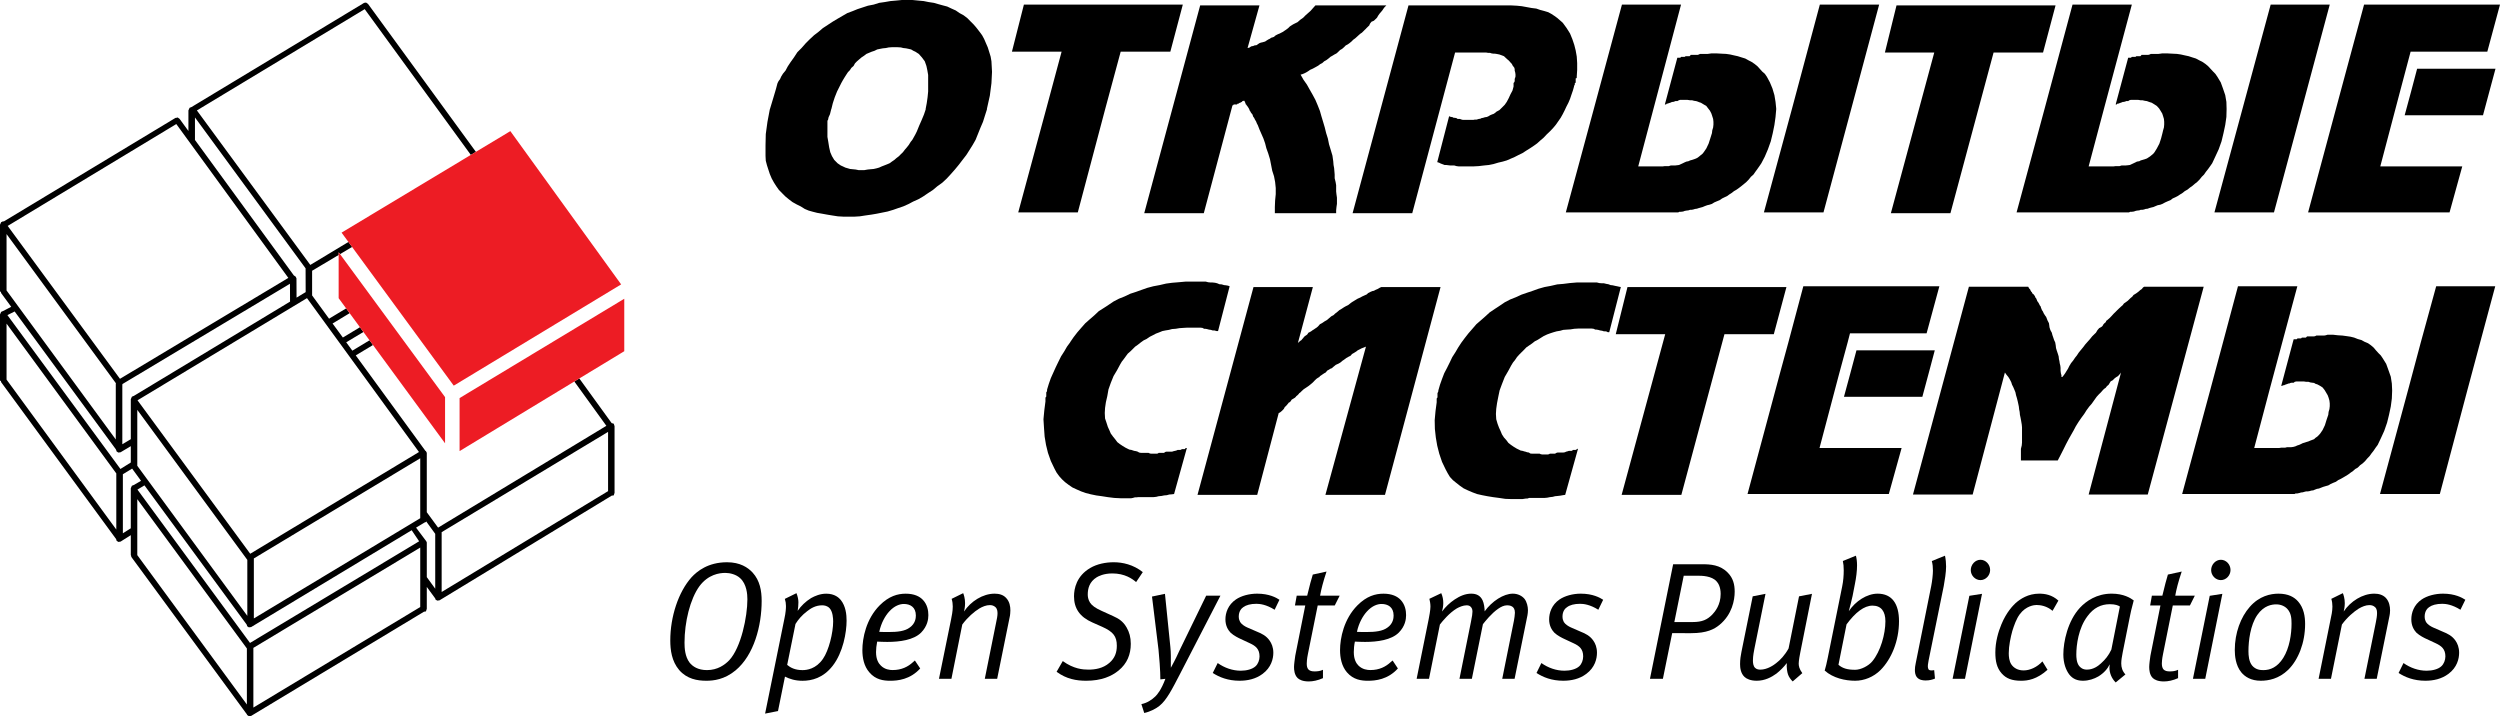 <?xml version="1.0" encoding="UTF-8"?> <svg xmlns="http://www.w3.org/2000/svg" xmlns:xlink="http://www.w3.org/1999/xlink" xmlns:xodm="http://www.corel.com/coreldraw/odm/2003" xml:space="preserve" width="93.09mm" height="26.667mm" version="1.0" style="shape-rendering:geometricPrecision; text-rendering:geometricPrecision; image-rendering:optimizeQuality; fill-rule:evenodd; clip-rule:evenodd" viewBox="0 0 929478 266258"> <defs> <style type="text/css"> .fil0 {fill:black;fill-rule:nonzero} .fil1 {fill:#ED1C24;fill-rule:nonzero} </style> </defs> <g id="Слой_x0020_1">  <g id="_1228911249984"> <g> <g> <path class="fil0" d="M273461 249251c-4133,3414 -8170,3841 -10841,3841 -3335,0 -7195,-620 -10119,-3995 -2779,-3281 -3294,-7433 -3294,-11004 0,-8746 2983,-18000 7924,-23492 2032,-2189 6090,-5563 13166,-5563 4865,0 7743,1923 9522,3841 2710,2973 3360,6750 3360,10555 4,9141 -2821,20100 -9718,25817zm1704 -34312c-1451,-1358 -3760,-1942 -5476,-1942 -2250,0 -6412,580 -9667,4970 -3454,4787 -5525,13304 -5525,21005 0,2036 189,5139 1878,7373 1120,1412 3116,2791 6476,2791 3950,0 6639,-1978 8255,-3646 4425,-4733 6768,-16233 6768,-22673 6,-1786 -229,-5661 -2710,-7877z"></path> <path class="fil0" d="M296119 220529c485,1198 723,2457 723,3375 0,918 -105,2249 -273,3200 1273,-1863 2938,-3469 4994,-4751 1407,-774 3350,-1630 5638,-1630 3191,0 4718,1551 5387,2329 1863,2333 2165,5416 2165,7704 0,4345 -1289,11814 -5188,16803 -3528,4518 -7779,5545 -11199,5545 -2779,0 -4826,-698 -6521,-1551l-2592 12808 -4796 946 7141 -35110c554,-2527 614,-4034 614,-4891 0,-931 -129,-1743 -415,-2655l4321 -2124zm-3449 26671c1179,1006 2923,1942 5702,1942 1587,0 5004,-411 7586,-4172 2205,-3147 3805,-9722 3805,-13895 0,-1179 -139,-3627 -1303,-4925 -838,-916 -1972,-1104 -2780,-1104 -2483,0 -4280,1159 -5578,2186 -1893,1417 -3315,3086 -4345,4751l-3087 15218z"></path> <path class="fil0" d="M342122 248524c-3745,4149 -8408,4574 -11115,4574 -2511,0 -5465,-367 -7803,-3141 -1997,-2288 -2581,-5416 -2581,-8224 0,-4519 1392,-11600 6437,-16679 3420,-3414 6654,-4329 9672,-4329 3191,0 5188,1011 6422,2329 1649,1770 2002,3944 2002,5669 0,1551 -357,4092 -2706,6481 -2776,2761 -7934,3454 -12546,3454 -1283,0 -2607,-60 -3781,-115 -278,1353 -421,2849 -421,3899 0,2750 946,4213 1794,5019 1457,1457 3290,1655 4404,1655 3306,0 5723,-1264 7493,-2894l754 -659 1975 2960zm-11693 -13547c3245,0 6010,-292 7828,-1689 2051,-1457 2250,-3450 2250,-4440 0,-3161 -2132,-4301 -4465,-4301 -1421,0 -3478,620 -5446,2806 -1407,1517 -2974,4158 -3700,7565 1224,60 2402,60 3534,60z"></path> <path class="fil0" d="M358102 220529c233,539 704,1996 704,3700 0,1457 -283,2676 -385,3122 2526,-3800 6996,-6636 11357,-6636 1694,0 3191,406 4275,1572 1333,1397 1596,3200 1596,4618 0,898 -109,1551 -148,1963l-4767 23510 -4599 0 4221 -20954c244,-1104 511,-2457 511,-3315 0,-758 -60,-1709 -768,-2383 -608,-560 -1328,-759 -2071,-759 -1373,0 -2785,580 -4014,1322 -1784,1105 -4233,3161 -6247,5898l-4038 20191 -4631 0 4509 -22113c259,-1397 620,-2968 620,-4772 0,-946 -114,-1863 -415,-2854l4290 -2111z"></path> <path class="fil0" d="M422392 216416c-1433,-1264 -4245,-3221 -8829,-3221 -3266,0 -5143,1044 -5793,1412 -2740,1689 -3354,4192 -3354,6422 0,704 105,1842 828,2992 654,1029 1948,2036 4311,3082l4242 1927c2017,931 3672,1839 5069,4260 1006,1749 1548,3627 1548,6091 0,3919 -1352,7319 -4555,9929 -2592,2120 -6352,3785 -12025,3785 -3578,0 -7353,-620 -11001,-3336l2294 -3979c4068,2947 7488,3181 9592,3181 2363,0 5362,-439 7719,-2498 2066,-1769 2785,-3884 2785,-6386 0,-3508 -1367,-5217 -5446,-7041l-3636 -1611c-4727,-2071 -6835,-5272 -6835,-9716 0,-2914 947,-7580 6055,-10555 2542,-1491 5733,-2116 8726,-2116 3251,0 7249,852 10792,3666l-2487 3710z"></path> <path class="fil0" d="M438535 250922c-2721,5242 -4793,9370 -7437,11480 -1153,952 -3255,2141 -5678,2680l-1065 -3300c2111,-406 3884,-1605 5163,-2830 777,-738 2246,-2523 3766,-6575l-1873 213c30,-2890 -475,-9191 -689,-11073l-2417 -19726 4817 -1011 2011 19786c229,2120 175,4038 175,7704 1882,-3414 2516,-4904 3269,-6536l9866 -20270 5302 2 -15209 29456z"></path> <path class="fil0" d="M473895 226698c-3137,-1963 -5501,-2210 -6804,-2210 -2156,0 -3821,481 -4832,1238 -639,426 -1701,1451 -1701,3532 0,931 293,1551 530,2011 524,858 1713,1611 2592,1997l3672 1590c1755,699 3454,1533 4682,3321 723,1026 1379,2498 1379,4498 0,2250 -774,5471 -3974,7854 -2581,1942 -5654,2562 -8593,2562 -4286,0 -7541,-1318 -9954,-2890l1834 -3687c2541,1803 5525,2849 8607,2849 2105,0 4305,-554 5476,-1665 943,-852 1473,-2308 1473,-3645 0,-2737 -1422,-3896 -3603,-4905l-3405 -1590c-659,-293 -2607,-1225 -3790,-2369 -888,-952 -1882,-2502 -1882,-4925 0,-2383 957,-5392 3899,-7394 1981,-1352 4934,-2155 7897,-2155 4480,0 7126,1496 8285,2270l-1788 3715z"></path> <path class="fil0" d="M496246 225106l-6331 0 -3661 18135c-357,1729 -415,3043 -415,3454 0,967 163,1566 475,2011 569,793 1527,913 2472,913 1044,0 2056,-115 3082,-599l0 3106c-1918,858 -3781,1225 -5257,1225 -2249,0 -3504,-624 -4191,-1283 -1189,-1198 -1313,-3047 -1313,-4113 0,-967 322,-3166 460,-4173l3721 -18680 -3837 0 659 -3646 3890 -2c1084,-4305 1343,-5510 2086,-7839l5109 -1125c-1283,3859 -2008,6729 -2393,8962l7283 2 -1839 3652z"></path> <path class="fil0" d="M519723 248524c-3726,4149 -8378,4574 -11094,4574 -2523,0 -5461,-367 -7854,-3141 -1963,-2288 -2557,-5416 -2557,-8224 0,-4519 1428,-11600 6471,-16679 3399,-3414 6654,-4329 9672,-4329 3161,0 5188,1011 6412,2329 1644,1770 1997,3944 1997,5669 0,1551 -352,4092 -2722,6481 -2775,2761 -7942,3454 -12527,3454 -1333,0 -2601,-60 -3784,-115 -293,1353 -406,2849 -406,3899 0,2750 931,4213 1743,5019 1476,1457 3309,1655 4444,1655 3315,0 5698,-1264 7467,-2894l774 -659 1964 2960zm-11688 -13547c3236,0 6025,-292 7855,-1689 2047,-1457 2240,-3450 2240,-4440 0,-3161 -2135,-4301 -4498,-4301 -1412,0 -3469,620 -5432,2806 -1397,1517 -2986,4158 -3705,7565 1262,60 2436,60 3541,60z"></path> <path class="fil0" d="M535847 220529c530,1198 753,2457 753,3661 0,1183 -223,2270 -466,3161 1298,-1744 2830,-3216 4712,-4480 1963,-1298 3950,-2156 6149,-2156 1978,0 3394,738 4212,2463 539,1110 774,2933 774,4118 2725,-3805 7081,-6581 10474,-6581 1903,0 3490,858 4386,1978 813,1090 1238,2794 1238,4152 0,1264 -314,2661 -485,3414l-4480 22114 -4595 0 4355 -21629c145,-620 358,-2368 358,-2947 0,-1343 -506,-1963 -1045,-2309 -729,-445 -1590,-445 -1843,-445 -1164,0 -2308,560 -3350,1298 -2483,1709 -4782,4618 -5654,5723l-4112 20310 -4611 0 4256 -21108c445,-2171 580,-3161 580,-3881 0,-792 -232,-1337 -580,-1703 -370,-451 -897,-639 -1602,-639 -1273,0 -2725,639 -3657,1159 -2775,1670 -5247,4652 -6267,5976l-4053 20192 -4598 0 4480 -22194c168,-834 653,-3379 653,-4643 0,-999 -184,-2050 -396,-2908l4415 -2096z"></path> <path class="fil0" d="M594242 226698c-3122,-1963 -5495,-2210 -6798,-2210 -2190,0 -3821,481 -4812,1238 -678,426 -1709,1451 -1709,3532 0,931 273,1551 505,2011 524,858 1728,1611 2611,1997l3651 1590c1764,699 3463,1533 4693,3321 729,1026 1358,2498 1358,4498 0,2250 -753,5471 -3959,7854 -2562,1942 -5644,2562 -8592,2562 -4296,0 -7526,-1318 -9930,-2890l1813 -3687c2541,1803 5534,2849 8587,2849 2146,0 4305,-554 5500,-1665 913,-852 1448,-2308 1448,-3645 0,-2737 -1388,-3896 -3591,-4905l-3409 -1590c-638,-293 -2586,-1225 -3751,-2369 -888,-952 -1902,-2502 -1902,-4925 0,-2383 931,-5392 3869,-7394 2017,-1352 4945,-2155 7884,-2155 4498,0 7135,1496 8334,2270l-1800 3715z"></path> <path class="fil0" d="M632643 209776c3285,0 6887,178 9775,3185 1942,1978 2523,4365 2523,7002 0,3167 -958,8499 -5644,12359 -1967,1605 -4673,3082 -10555,3082l-7040 -2 -3453 16976 -4812 0 8623 -42603 10583 0zm-3370 21495c3616,0 5466,-891 7310,-2755 1005,-1071 3140,-3553 3140,-7704 0,-2581 -891,-4013 -1551,-4708 -1808,-1978 -5271,-2062 -7080,-2062l-5098 0 -3493 17229 6772 0z"></path> <path class="fil0" d="M673680 220776l-4344 21783c-130,565 -596,3106 -596,4137 0,852 194,2011 1343,3568l-3574 3086c-719,-684 -1472,-1734 -1763,-2661 -254,-734 -581,-2483 -427,-4173 -996,1322 -2423,2791 -3860,3920 -1839,1342 -4316,2655 -7337,2655 -2261,0 -3757,-698 -4510,-1412 -1476,-1358 -1670,-3474 -1670,-4772 0,-1670 253,-3379 511,-4540l4188 -20661 4757 -932 -4143 20491c-535,2676 -535,3781 -535,4305 0,777 84,2096 837,2755 569,580 1497,638 1923,638 2617,0 5079,-1758 5857,-2398 1536,-1165 3251,-2953 4642,-5492l3884 -19358 4819 -939z"></path> <path class="fil0" d="M688788 221514c-302,1533 -967,3920 -1422,5718 2483,-3742 6769,-6516 10709,-6516 5362,0 7958,3770 7958,10242 0,7388 -2840,14081 -6850,18139 -2616,2617 -6099,3995 -9454,3995 -3676,0 -8185,-967 -11326,-3785 313,-986 833,-3101 1125,-4667l5377 -26592c426,-2042 580,-4158 580,-5982 0,-1352 -114,-2596 -327,-3489l4851 -1978c262,931 426,2210 426,3568 0,2041 -292,4524 -833,7159l-815 4188zm-5266 25648c1560,1358 3414,1858 6207,1858 2171,0 4985,-1473 6352,-3122 3101,-3721 4896,-10187 4896,-14920 0,-3627 -1536,-5817 -4792,-5817 -3107,0 -6343,2498 -9652,6961l-3011 15040z"></path> <path class="fil0" d="M723132 206600c293,1418 406,2761 406,4034 0,2135 -485,5103 -873,7255l-5629 27665c-283,1358 -283,2017 -283,2210 0,385 69,792 283,1140 292,346 858,346 1129,346 426,0 719,-78 946,-108l293 3140c-873,385 -2002,704 -3478,704 -1120,0 -2393,-199 -3231,-1204 -699,-858 -753,-1962 -753,-2761 0,-753 105,-1451 293,-2378l5771 -28754c358,-1779 639,-4305 639,-5717 0,-1304 -105,-2427 -415,-3592l4902 -1979z"></path> <path class="fil0" d="M730563 252378l-4603 0 6228 -30865 4713 -738 -6338 31603zm5759 -36702c-1942,0 -3606,-1689 -3606,-3721 0,-2062 1664,-3841 3606,-3841 1942,0 3591,1725 3591,3806 0,2028 -1649,3756 -3591,3756z"></path> <path class="fil0" d="M763114 227098c-2117,-1803 -4459,-2170 -5971,-2170 -837,0 -3899,313 -6228,3453 -1244,1689 -2077,4053 -2755,6208 -644,2329 -1322,5569 -1322,8260 0,1264 133,2934 966,4173 838,1244 2354,2231 4559,2231 2387,0 5048,-1238 6987,-3354l1902 3121c-3979,3574 -7334,4074 -9800,4074 -3394,0 -5584,-813 -7294,-2776 -1785,-2056 -2309,-4539 -2309,-7743 0,-3899 1065,-7602 2250,-10450 1942,-4679 4365,-7021 5271,-7898 1749,-1536 4652,-3514 8786,-3514 2116,0 4733,406 7135,2581l-2176 3803z"></path> <path class="fil0" d="M786585 253731c-1551,-1566 -2309,-3529 -2309,-5525 0,-446 40,-819 100,-1219 -853,1743 -2211,3275 -4213,4498 -1590,912 -3568,1605 -5738,1605 -2035,0 -3765,-620 -5103,-2342 -1179,-1576 -2189,-4053 -2189,-7452 0,-4712 1649,-12492 6190,-17362 2288,-2442 6190,-5223 11777,-5223 4426,0 7042,1629 8201,2522 -967,3612 -1159,4564 -1532,6482l-2568 12843c-274,1496 -539,2834 -539,4079 0,1511 406,2864 1551,4113l-3627 2981zm1571 -28238c-580,-385 -1670,-858 -3726,-858 -3236,0 -6055,1358 -8324,4459 -3375,4444 -4149,10752 -4149,14261 0,1050 79,2929 1006,4191 466,600 1357,1413 2890,1413 2402,0 4173,-1298 5277,-2324 1551,-1397 2830,-2915 3854,-5124l3172 -16017z"></path> <path class="fil0" d="M814190 225106l-6362 0 -3646 18135c-366,1729 -426,3043 -426,3454 0,967 193,1566 484,2011 581,793 1536,913 2483,913 1071,0 2057,-115 3068,-599l0 3106c-1882,858 -3785,1225 -5242,1225 -2250,0 -3469,-624 -4192,-1283 -1179,-1198 -1298,-3047 -1298,-4113 0,-967 293,-3166 446,-4173l3726 -18680 -3822 0 639 -3646 3899 -2c1071,-4305 1343,-5510 2056,-7839l5139 -1125c-1298,3859 -2017,6729 -2403,8962l7278 2 -1827 3652z"></path> <path class="fil0" d="M819892 252378l-4577 0 6247 -30865 4693 -738 -6363 31603zm5803 -36702c-1942,0 -3612,-1689 -3612,-3721 0,-2062 1670,-3841 3612,-3841 1963,0 3592,1725 3592,3806 -6,2028 -1635,3756 -3592,3756z"></path> <path class="fil0" d="M850738 249020c-3493,3378 -7334,4073 -10221,4073 -3574,0 -5882,-1476 -7235,-3140 -2095,-2568 -2408,-6110 -2408,-8285 0,-6322 2190,-12223 5590,-16059 3533,-4034 7719,-4890 10649,-4890 3666,0 5897,1283 7313,2915 2117,2423 2596,5569 2596,8359 0,7044 -2543,13327 -6283,17028zm-313 -22614c-873,-966 -2348,-1709 -4107,-1709 -1551,0 -4604,352 -7087,3959 -2580,3785 -3275,9528 -3275,13467 0,1551 154,3835 1373,5326 1322,1572 3086,1694 4152,1694 2616,0 5242,-1089 7413,-4539 2348,-3730 3082,-8890 3082,-12730 0,-1921 -133,-3918 -1551,-5469z"></path> <path class="fil0" d="M871048 220529c233,539 720,1996 720,3700 0,1457 -293,2676 -406,3122 2541,-3800 7001,-6636 11347,-6636 1709,0 3185,406 4326,1572 1282,1397 1571,3200 1571,4618 0,898 -114,1551 -193,1963l-4772 23510 -4566 0 4233 -20954c233,-1104 451,-2457 451,-3315 0,-758 0,-1709 -738,-2383 -599,-560 -1318,-759 -2096,-759 -1337,0 -2736,580 -3994,1322 -1764,1105 -4233,3161 -6229,5898l-4073 20191 -4598 0 4459 -22113c293,-1397 678,-2968 678,-4772 0,-946 -114,-1863 -406,-2854l4286 -2111z"></path> <path class="fil0" d="M914771 226698c-3146,-1963 -5491,-2210 -6768,-2210 -2210,0 -3841,481 -4872,1238 -619,426 -1664,1451 -1664,3532 0,931 274,1551 505,2011 540,858 1710,1611 2596,1997l3646 1590c1749,699 3469,1533 4712,3321 719,1026 1358,2498 1358,4498 0,2250 -759,5471 -3959,7854 -2596,1942 -5648,2562 -8593,2562 -4305,0 -7531,-1318 -9954,-2890l1824 -3687c2542,1803 5549,2849 8593,2849 2156,0 4325,-554 5491,-1665 931,-852 1491,-2308 1491,-3645 0,-2737 -1452,-3896 -3606,-4905l-3415 -1590c-678,-293 -2580,-1225 -3784,-2369 -873,-952 -1864,-2502 -1864,-4925 0,-2383 917,-5392 3860,-7394 1996,-1352 4946,-2155 7918,-2155 4480,0 7100,1496 8304,2270l-1819 3715z"></path> </g> </g> <g> <path class="fil0" d="M368309 21036l-530 -1725 -535 -1700 -635 -1457 -719 -1670 -753 -1388 -952 -1288 -1045 -1358 -1055 -1249 -1165 -1168 -1253 -1274 -1382 -1059 -1502 -823 -1448 -990 -1581 -708 -1587 -753 -1587 -415 -1803 -497 -1560 -451 -1993 -302 -1812 -366 -1993 -184 -2141 -208 -1910 0 -2105 0 -2092 208 -2106 184 -2116 366 -2092 302 -2023 639 -2135 415 -1972 645 -1912 629 -1773 723 -2027 758 -1778 1030 -1834 1065 -1773 1060 -1779 1168 -1908 1249 -1587 1358 -1688 1289 -1686 1571 -1481 1487 -1472 1680 -1581 1587 -1249 1912 -1274 1784 -1041 1572 -843 1575 -952 1144 -664 1084 -416 943 -400 520 -208 323 -120 208 -244 550 -524 1993 -943 3176 -1273 4233 -90 244 -873 4609 -624 4558 -94 4191 0 3920 94 1803 440 1685 511 1591 550 1670 723 1700 834 1502 862 1352 957 1353 1150 1168 1283 1283 1249 1029 1382 1045 1572 877 1481 728 1502 943 1463 614 1576 440 1571 400 1897 327 1798 328 1888 313 2125 327 2002 115 2111 -2 2120 0 1888 -115 2117 -327 2219 -313 1923 -327 2092 -421 1993 -401 2135 -638 1774 -624 1917 -644 1912 -853 1785 -946 1908 -852 1779 -1030 1893 -1283 1788 -1168 1602 -1352 1882 -1352 1611 -1503 1572 -1700 1472 -1670 1481 -1797 1364 -1785 1388 -1794 1140 -1784 1249 -1997 1075 -1887 861 -2141 932 -2324 961 -2234 723 -2300 738 -2308 0 -244 1080 -4857 599 -4648 214 -4221 -214 -3920 -300 -1747zm-24145 19630l-629 1873 -874 2105 -931 2105 -858 2117 -535 1074 -521 943 -614 1089 -644 804 -665 1084 -719 912 -734 847 -738 967 -750 714 -723 753 -976 743 -723 644 -942 639 -858 624 -952 400 -1050 415 -868 331 -1005 455 -957 274 -1066 238 -1164 105 -1060 105 -1258 223 -1062 4 -1054 0 -1074 -223 -1030 -105 -1080 -105 -804 -238 -952 -274 -951 -455 -738 -331 -1199 -819 -1249 -1264 -834 -1387 -634 -1467 -412 -1813 -317 -1992 -327 -1894 2 -2018 0 -1774 0 -1174 0 -862 0 -183 223 -314 202 -966 521 -1135 445 -1784 100 -244 514 -2087 735 -2231 846 -2116 1056 -2105 525 -1045 544 -981 635 -1056 599 -946 675 -1029 719 -738 550 -853 823 -723 529 -967 735 -758 833 -723 853 -723 952 -629 858 -669 936 -391 1045 -436 1050 -346 990 -496 1026 -214 1056 -202 1159 -115 1065 -223 1165 -79 1052 0 1024 0 1279 79 858 223 1050 115 962 202 931 214 828 496 749 346 1283 828 1149 1298 1071 1448 605 1728 337 1575 307 1770 0 2002 0 2026 0 2105 -208 2117 -317 2231 -396 2086 -2 227z"></path> <polygon class="fil0" points="378566,78973 400715,78973 410933,40424 416660,19212 435121,19212 439760,1705 380677,1705 376227,19212 394694,19212 388992,40424 "></polygon> <polygon class="fil0" points="447563,79262 458222,39170 458430,39170 458565,38952 458766,38839 458866,38839 458977,38839 459283,38839 459619,38839 459927,38839 460021,38640 460235,38525 460353,38525 460560,38525 460675,38343 461007,38193 461280,38110 461621,37887 461732,37887 461918,37585 462340,37481 462671,37481 462782,37778 462979,38193 463089,38525 463201,38839 463415,38952 463499,39170 463698,39398 463836,39587 464044,39894 464252,40220 464480,40666 464574,40939 464574,41048 464788,41277 464878,41395 464878,41508 465199,42020 465646,42541 465937,43397 466265,43799 466576,44453 467007,45166 467304,45914 467642,46539 468256,48129 469006,49833 469737,51503 470366,53316 470812,55081 471537,57113 472167,59193 472588,61339 473003,63456 473672,65546 474079,67667 474310,69896 474310,72186 474079,74524 473979,76971 473979,79262 496767,79262 496767,78211 496891,76971 497065,75797 497065,74524 497065,73478 496891,72295 496767,71175 496767,69896 496767,68866 496564,67667 496218,66273 496218,64913 496134,63862 496014,62493 495801,61339 495688,59942 495394,57865 494761,55740 494117,53620 493690,51503 493052,49477 492537,47391 491910,45275 491281,43194 490742,41277 489915,39170 489053,37134 487996,35167 486957,33349 485892,31446 484622,29643 483547,27749 484206,27566 484950,27264 485584,26946 486307,26509 487055,25976 487795,25649 488608,25236 489384,24811 490113,24396 490841,23839 491594,23453 492332,22785 493052,22397 493924,21753 494641,21130 495394,20708 496134,20253 496891,19862 497610,19212 498230,18583 498998,18155 499706,17537 500335,16893 501102,16487 501722,16044 502465,15436 503109,14782 503838,14256 504467,13696 504976,13227 505726,12558 506355,12140 506687,11814 507114,11388 507412,11086 507737,10787 508035,10456 508471,10030 508783,9728 509110,9412 509215,9074 509438,8672 509715,8325 509968,8033 510250,7940 510800,7701 511118,7399 511341,7181 511964,6567 512380,5818 512915,5065 513436,4465 513966,3827 514387,3183 514793,2647 515432,2012 489053,2012 488116,3063 487280,4011 486307,4882 485252,5818 484534,6567 483459,7325 482418,8237 481337,8762 480729,9074 480198,9412 479569,9818 478919,10456 478498,10787 478083,11086 477444,11507 477026,11814 476387,12140 475782,12459 475149,12706 474584,12988 474079,13287 473672,13696 473003,13931 472588,14042 472167,14376 471537,14673 470812,15129 470366,15436 469737,15620 469321,15734 468797,15843 468256,16044 467755,16373 467201,16779 466374,16893 465937,17101 465302,17201 464878,17432 464480,17725 463836,17839 468256,2012 446211,2012 425415,79262 "></polygon> <polygon class="fil0" points="525061,79262 540986,19539 551129,19539 551847,19539 552590,19539 553225,19648 553972,19648 554601,19862 555314,19955 555787,19955 556386,20039 557451,20253 558403,20593 559161,20891 559761,21457 560285,21951 560926,22482 561583,23221 562088,23761 562401,24396 562729,24811 563040,25236 563154,25837 563154,26272 563347,26946 563446,27641 563446,28057 563446,28418 563347,28810 563154,29349 563154,29785 563154,30092 563040,30504 562729,30845 562729,31143 562729,31446 562729,31781 562729,31965 562729,32175 562323,33674 561583,35057 560926,36499 560191,37887 559448,38952 558520,39894 557451,40939 556386,41508 555787,42020 555314,42336 554706,42541 553972,42862 553457,43194 552803,43486 552060,43591 551430,43799 550777,43923 550391,44136 549772,44220 549019,44453 548354,44453 547848,44556 547095,44556 546472,44556 545852,44556 545406,44556 544876,44556 544355,44556 543835,44556 543410,44453 542770,44220 542338,44220 541932,44220 541516,43923 540905,43799 540430,43799 540153,43591 539623,43486 539177,43397 538771,43194 534351,60280 534971,60462 535684,60813 536467,61101 537085,61339 537705,61339 538463,61433 539177,61517 540153,61517 540674,61517 541516,61755 542259,61854 543003,61854 543632,61854 544488,61854 545213,61854 546045,61854 547957,61854 549772,61755 551747,61517 553556,61339 555241,60997 557045,60462 558704,60075 560191,59639 561679,58995 563154,58356 564547,57643 566083,56890 567366,56056 568927,55081 570328,54144 571479,53316 572668,52241 573902,51191 575082,49938 576310,48778 577409,47623 578481,46335 579294,45166 580245,43799 581001,42456 581715,41048 582359,39671 583118,38193 583728,36758 584262,35167 584782,33674 585210,32175 585210,31965 585308,31781 585502,31446 585502,31143 585502,30926 585616,30845 585830,30727 585830,30504 585830,30420 585830,30092 585830,29865 585830,29785 585830,29643 585830,29448 585830,29349 585830,29146 586161,29033 586225,28810 586225,28611 586225,28418 586378,25976 586378,23453 586225,21036 585830,18775 585308,16704 584589,14564 583728,12459 582470,10456 581715,9412 581001,8449 580061,7621 578975,6676 577921,5913 576751,5149 575621,4535 574248,4119 572668,3703 571166,3183 569482,2978 567673,2647 565785,2304 563987,2123 561871,2012 559761,2012 523663,2012 502882,79262 "></polygon> <polygon class="fil0" points="616773,78973 617306,78973 617947,78973 618651,78973 619413,78973 620148,78973 621196,78973 622243,78973 623303,78973 623953,78973 624360,78735 624998,78735 625775,78642 626356,78413 626995,78295 627732,78211 628372,78003 628927,78003 629557,77883 630192,77681 630915,77587 631534,77377 632290,77170 633030,76971 633783,76646 634720,76299 635551,76109 636493,75797 637327,75267 638332,74832 639353,74415 640274,73776 641141,73355 642086,72918 642939,72295 643891,71690 644723,71027 645681,70486 646665,69772 647493,69133 648410,68390 649272,67667 650218,66690 650953,65749 651903,64913 652632,63862 653394,62815 654138,61755 654852,60701 656131,58253 657294,55526 658355,52557 659102,49477 659713,46449 660129,43486 660376,40666 660376,40340 660129,37887 659713,35376 658985,32917 658033,30622 656888,28502 656131,27418 655173,26594 654232,25543 653394,24618 652329,23761 651259,23038 650020,22397 648866,21753 647493,21337 646085,20891 644723,20593 643252,20253 641776,20039 640070,19955 638420,19862 636830,19862 636185,19862 635551,19955 634942,20039 634388,20039 633873,20039 633437,20039 632797,20039 632371,20039 632059,20039 631633,20253 631215,20395 630671,20395 630192,20395 629670,20395 629225,20395 628798,20395 628584,20395 628472,20593 628169,20891 628054,20891 627852,20891 627732,20891 627510,20891 627421,20891 627307,20891 627129,20891 626792,20891 626723,20891 626485,21036 626356,21130 626262,21130 626049,21130 625949,21130 625775,21130 625643,21130 625414,21130 625211,21130 624998,21130 624878,21337 624666,21457 624610,21457 624360,21457 624249,21457 624165,21457 623953,21457 623620,21457 618977,38839 619305,38839 619413,38839 619606,38640 619721,38525 619934,38525 620022,38525 620459,38343 621000,38193 621410,38001 621714,37887 622060,37887 622437,37778 622903,37585 623303,37585 623620,37585 624165,37282 624610,37134 624998,37134 625305,37134 625775,37134 626262,37134 626723,37134 627421,37134 628372,37282 629129,37282 629863,37481 630607,37585 631215,37778 631745,38001 632371,38193 633437,38839 634388,39398 635105,40340 635746,41162 636285,42222 636602,43194 636929,44220 637043,45275 637043,46335 636929,47391 636602,48475 636493,49477 635858,51503 635250,53385 634388,55200 633437,56582 633030,57113 632371,57643 631745,58169 631215,58584 630607,58910 629863,59193 629129,59437 628372,59639 627732,59942 626995,60075 626356,60349 625643,60701 624998,60997 624249,61339 623526,61433 622783,61517 622060,61517 621196,61517 620459,61755 619721,61755 618977,61755 618245,61854 617511,61854 616773,61854 616539,61854 616421,61854 616217,61854 615921,61854 615822,61854 615707,61854 609081,61854 614774,40340 624998,1705 603027,1705 592607,40340 582157,78973 "></polygon> <polygon class="fil0" points="677952,78973 688312,40340 698654,1705 676600,1705 666268,40340 655803,78973 "></polygon> <polygon class="fil0" points="703009,79262 725153,79262 741193,19539 759585,19539 764237,2012 705105,2012 700788,19539 719137,19539 "></polygon> <polygon class="fil0" points="749745,78973 784276,78973 784896,78973 785520,78973 786278,78973 786991,78973 787729,78973 788795,78973 789885,78973 790911,78973 791530,78973 791980,78735 792600,78735 793353,78642 793979,78413 794503,78295 795355,78211 795896,78003 796520,78003 797159,77883 797679,77681 798516,77587 799022,77377 799756,77170 800612,76971 801366,76646 802198,76299 803174,76109 803986,75797 804959,75267 805924,74832 806955,74415 807789,73776 808739,73355 809596,72918 810543,72295 811513,71690 812326,71027 813298,70486 814156,69772 815080,69133 815938,68390 816866,67667 817835,66690 818575,65749 819428,64913 820145,63862 820978,62815 821736,61755 822474,60701 823618,58253 824882,55526 825943,52557 826681,49477 827325,46449 827752,43486 827825,40666 827825,40340 827752,37887 827325,35376 826488,32917 825654,30622 824371,28502 823618,27418 822806,26594 821830,25543 820978,24618 819946,23761 818887,23038 817624,22397 816423,21753 815080,21337 813728,20891 812326,20593 810835,20253 809384,20039 807714,19955 806003,19862 804314,19862 803794,19862 803174,19955 802511,20039 801891,20039 801484,20039 801039,20039 800395,20039 799989,20039 799660,20039 799236,20253 798709,20395 798323,20395 797679,20395 797273,20395 796812,20395 796400,20395 796207,20395 796069,20593 795782,20891 795568,20891 795448,20891 795355,20891 795123,20891 795003,20891 794810,20891 794717,20891 794404,20891 794289,20891 794078,21036 793979,21130 793759,21130 793645,21130 793453,21130 793353,21130 793239,21130 793006,21130 792735,21130 792600,21130 792407,21337 792287,21457 792193,21457 791980,21457 791881,21457 791648,21457 791530,21457 791239,21457 786585,38839 786898,38839 786991,38839 787111,38640 787319,38525 787462,38525 787635,38525 788042,38343 788487,38193 789008,38001 789201,37887 789539,37887 790078,37778 790504,37585 790911,37585 791239,37585 791648,37282 792193,37134 792600,37134 792907,37134 793353,37134 793759,37134 794289,37134 795003,37134 795896,37282 796614,37282 797446,37481 798209,37585 798709,37778 799350,38001 799989,38193 801039,38839 801891,39398 802748,40340 803270,41162 803908,42222 804221,43194 804528,44220 804627,45275 804627,46335 804528,47391 804221,48475 803986,49477 803462,51503 802842,53385 801891,55200 801039,56582 800612,57113 799989,57643 799350,58169 798709,58584 798209,58910 797446,59193 796614,59437 795896,59639 795355,59942 794503,60075 793979,60349 793239,60701 792600,60997 791881,61339 791124,61433 790291,61517 789539,61517 788795,61517 788042,61755 787319,61755 786585,61755 785852,61854 784995,61854 784276,61854 784162,61854 783969,61854 783850,61854 783523,61854 783424,61854 783210,61854 776541,61854 782259,40340 792600,1705 770547,1705 760185,40340 "></polygon> <polygon class="fil0" points="845440,78973 855821,40340 866182,1705 844217,1705 833767,40340 823306,78973 "></polygon> <polygon class="fil0" points="896377,34201 894034,42862 923156,42862 925477,34201 927808,25543 898667,25543 "></polygon> <polygon class="fil0" points="446314,121819 447069,121909 447678,122236 448106,122236 448729,122335 449476,122542 450200,122642 450848,122850 451483,122850 451896,122970 452321,123083 452865,123083 457171,106430 456568,106206 455814,106072 455087,105994 454229,105731 453366,105667 452534,105316 451781,105132 450848,105027 450106,105027 449175,104933 448328,104705 447257,104705 446211,104705 445225,104705 444171,104705 443150,104705 440702,104705 438180,104933 435765,105132 433541,105433 431123,105994 428795,106430 426571,107019 424460,107757 422349,108516 420227,109205 418141,110205 416031,111042 414004,112102 412111,113375 410322,114541 408513,115685 406839,117261 405134,118737 403470,120209 401973,121909 400516,123590 399129,125393 397964,127086 397856,127296 396701,128871 395661,130669 394496,132483 393525,134450 392500,136566 391632,138489 390687,140585 389943,142699 389299,144815 389299,145143 389215,145568 388992,145866 388992,146173 388992,146407 388992,146615 388992,146952 388992,147259 388992,147452 388901,147531 388689,147859 388689,148169 388689,148329 388689,148617 388689,148928 388689,149255 388267,152535 387951,155870 388158,159166 388387,162331 388901,165414 389621,168361 390687,171389 392048,174238 392791,175641 393767,176999 394803,178158 395967,179244 397325,180274 398718,181229 400300,181963 401973,182697 403673,183300 405575,183781 407573,184194 409687,184486 411903,184833 414242,185124 416660,185244 419177,185244 419821,185244 420550,185244 421188,185124 421932,184911 422458,184911 423111,184833 423819,184833 424460,184833 425514,184833 426679,184833 427735,184833 428795,184833 429850,184718 430791,184486 431847,184387 432788,184194 433859,184098 434690,183860 435648,183781 436509,183673 441262,166564 441039,166564 440702,166678 440507,166970 440206,166970 439983,166970 439874,166970 439670,166970 439562,166970 439444,166970 439146,167163 438839,167277 438496,167277 438402,167277 438180,167277 438065,167277 437857,167277 437327,167509 436828,167629 436371,167728 435765,167922 435350,167922 434904,167922 434404,167922 434196,167922 433651,167922 433224,168036 432788,168361 432472,168361 432170,168361 431847,168361 431430,168361 431123,168361 430791,168361 430485,168600 430068,168669 429747,168669 429428,168669 429097,168669 428795,168669 428587,168669 427958,168669 427525,168600 427001,168361 426462,168361 425945,168361 425415,168361 424559,168361 424147,168361 423517,168247 422982,167922 422349,167728 421714,167629 421323,167509 420655,167277 419926,167163 419508,166970 418448,166440 417394,165800 416322,165086 415402,164369 414654,163358 413821,162331 412974,161172 412429,159889 411903,158760 411388,157168 410849,155578 410744,153561 410849,151683 411156,149569 411685,147259 412111,144815 412974,142368 414004,139827 415298,137656 416437,135535 417072,134450 417810,133507 418557,132483 419276,131502 420227,130669 421188,129728 422045,128871 423111,128118 424147,127296 425207,126537 426239,126050 427525,125179 428587,124649 429747,124035 430925,123590 432170,123083 433318,122850 434591,122642 435765,122335 437119,122236 438496,122003 439874,121909 441356,121819 442847,121819 443452,121819 444171,121819 444943,121819 445908,121819 "></polygon> <polygon class="fil0" points="910719,78973 915449,61854 884972,61854 892264,34201 896244,19212 924760,19212 929478,1705 878942,1705 870172,34201 858129,78973 "></polygon> <polygon class="fil0" points="513550,106717 512915,107019 512157,107455 511440,107757 510800,108109 510250,108212 509522,108516 508685,108937 508144,109452 507412,109780 506473,110205 505726,110627 504766,111042 504260,111349 503411,111865 502668,112316 502129,112712 501306,113375 500439,113803 499706,114218 498765,114838 498025,115253 497297,115883 496346,116621 495801,117157 494969,117593 494117,118322 493388,118951 492452,119490 491688,120022 490742,120537 490008,121374 489478,121819 488957,122151 488533,122454 487894,122850 487461,123183 486862,123509 486416,123731 486114,124238 485796,124535 485133,124961 484726,125393 484399,125818 484088,126131 483894,126428 483375,126755 482914,127170 482547,127519 488116,106717 466040,106717 445225,183980 467419,183980 475416,153561 475863,153363 476502,152848 476923,152437 477339,151990 477646,151372 478083,150966 478597,150400 479028,149875 479142,149681 479455,149569 479668,149355 479801,149255 479892,149142 480085,148810 480198,148617 480382,148498 480942,148169 481451,147859 481779,147531 481972,147259 482303,147025 482824,146505 483056,146173 483375,145974 483993,145356 484726,144697 485699,144057 486416,143572 487280,142894 488116,142180 488839,141416 489478,140817 490008,140450 490550,140154 490742,139827 491049,139658 491380,139420 491808,139128 492332,138775 492778,138562 493052,138276 493476,137764 493924,137532 494428,137225 494761,137017 495191,136893 495608,136487 496014,136159 496639,135644 497610,135208 498344,134782 499087,134143 499706,133736 500542,133103 501306,132667 502129,132260 502668,131620 503411,131200 504260,130669 504766,130258 505419,129931 506163,129536 507114,129172 507852,128871 492778,183980 514923,183980 535589,106717 "></polygon> <polygon class="fil0" points="602003,106604 601253,106430 600515,106291 599589,106072 598821,105994 597978,105667 597240,105547 596308,105316 595540,105316 594599,105241 593747,105027 592721,105027 591650,105027 590704,105027 589635,105027 588588,105027 586161,105027 583618,105241 581196,105547 578975,105731 576539,106291 574248,106717 572009,107346 569898,108109 567793,108813 565676,109542 563561,110512 561456,111349 559448,112396 557545,113688 555787,114838 553864,116127 552273,117593 550624,119041 548898,120537 547432,122236 545951,123936 544573,125700 543311,127399 542155,129172 541089,130987 539936,132781 538984,134782 537934,136893 536946,138775 536134,140896 535377,143033 534767,145143 534767,145456 534544,145974 534444,146173 534444,146505 534444,146738 534444,147025 534444,147259 534444,147531 534444,147765 534351,147859 534147,148169 534147,148498 534147,148617 534147,148928 534147,149255 534147,149569 533712,152848 533405,156223 533475,159477 533825,162659 534351,165711 535104,168669 536134,171721 537492,174551 538240,175948 539083,177339 540153,178490 541412,179516 542770,180586 544141,181551 545737,182310 547432,183035 549131,183673 551009,184098 553008,184486 555143,184833 557343,185124 559662,185471 562088,185555 564590,185555 565270,185555 565989,185555 566534,185471 567366,185344 567886,185344 568536,185124 569278,185124 569898,185124 570954,185124 572117,185124 573188,185124 574248,185124 575284,185026 576231,184833 577277,184718 578153,184486 579179,184387 580149,184273 581097,184098 581925,183980 586685,166870 586483,166870 586161,167084 585830,167277 585616,167277 585423,167277 585308,167277 585086,167277 584996,167277 584782,167277 584589,167509 584262,167629 583927,167629 583728,167629 583618,167629 583505,167629 583301,167629 582653,167837 582265,167922 581820,168148 581196,168247 580789,168247 580245,168247 579839,168247 579510,168247 579089,168247 578674,168361 578153,168669 577921,168669 577617,168669 577277,168669 576870,168669 576539,168669 576231,168669 575904,168867 575491,168966 575205,168966 574868,168966 574541,168966 574248,168966 573902,168966 573381,168966 572841,168867 572426,168669 571806,168669 571361,168669 570761,168669 569982,168669 569596,168669 568927,168600 568441,168247 567793,168148 567152,167922 566746,167837 566083,167629 565370,167509 564924,167277 563892,166778 562847,166151 561777,165414 560821,164680 560083,163685 559161,162659 558403,161479 557882,160217 557343,159055 556792,157601 556287,155870 556172,153892 556287,151990 556588,149875 557045,147531 557545,145143 558403,142819 559448,140154 560731,137948 561871,135837 562515,134782 563274,133841 563987,132781 564740,131927 565676,130987 566534,130145 567460,129172 568536,128425 569596,127702 570641,126878 571712,126338 572841,125626 573902,124961 575205,124343 576310,123936 577617,123509 578772,123183 580061,122970 581196,122642 582543,122542 583927,122454 585308,122236 586784,122151 588281,122151 588891,122151 589635,122151 590388,122151 591303,122151 591779,122151 592483,122236 593127,122542 593534,122542 594173,122642 594911,122850 595669,122970 596308,123183 596918,123183 597339,123267 597764,123509 598305,123509 602611,106717 "></polygon> <polygon class="fil0" points="664182,106717 605083,106717 600729,124238 619112,124238 602912,183980 625112,183980 641141,124238 659489,124238 "></polygon> <polygon class="fil0" points="687905,138899 685567,147531 714712,147531 717033,138899 719330,130258 690215,130258 "></polygon> <polygon class="fil0" points="683794,138899 686940,127296 687806,123936 716289,123936 721040,106430 670459,106430 664900,127296 661739,138899 649713,183673 702245,183673 707002,166564 676480,166564 "></polygon> <polygon class="fil0" points="797159,106604 796734,106905 796306,107455 795683,107877 795237,108293 794810,108630 794289,109016 793759,109352 793239,109660 792735,110319 792193,110744 791769,111151 791124,111786 790698,112102 790291,112396 789652,112830 789201,113460 788581,113986 787888,114624 787111,115374 786491,116006 785852,116621 785094,117460 784375,118213 783424,119041 783096,119263 782879,119797 782374,120209 782006,120621 781852,120947 781527,121374 781001,121712 780436,122003 780163,122335 779816,122732 779504,123267 779217,123731 778884,124035 778454,124460 778146,124758 777835,125065 776987,126131 776244,126959 775277,128049 774465,129133 773627,130145 772869,131071 772155,132162 771492,132989 770779,134044 769999,135009 769357,136070 768855,137096 768237,138071 767811,138775 767266,139534 766759,140154 766432,140154 766432,139534 766220,138775 766100,137839 766100,136779 766007,135956 765794,135099 765675,134256 765495,133507 765384,132483 765050,131403 764725,130451 764411,129407 764297,128380 764105,127296 763698,126428 763352,125393 763054,124535 762860,123731 762319,122732 761988,121712 761895,120947 761775,120149 761256,119153 760864,118123 760724,117798 760398,117376 760106,116925 759799,116428 759679,116127 759466,115685 759140,115253 759025,114838 758848,114541 758728,113986 758402,113565 758089,112926 757975,112712 757782,112396 757550,112102 757355,111786 757355,111656 757237,111349 757044,111151 757044,111042 757044,110819 756929,110744 756692,110627 756692,110398 756632,110319 756499,109962 756304,109780 756187,109660 756187,109542 755973,109352 755665,109205 755665,109016 755548,108937 755434,108630 755241,108516 755120,108293 755120,108212 754947,107990 754814,107877 754814,107643 754814,107574 754621,107455 754401,107233 754401,107138 754170,106815 754076,106604 732017,106604 711226,183860 733418,183860 745405,138489 745950,139267 746682,140154 747208,141010 747748,142056 748064,143033 748491,143864 748898,144815 749323,145866 749551,146952 749864,147982 750156,149142 750389,150207 750581,151134 750701,152204 750894,153139 750988,154221 751221,155286 751435,156435 751668,157812 751766,158859 751766,159889 751766,161048 751766,162445 751766,163517 751766,164541 751668,165606 751360,166870 751360,167922 751360,168773 751360,169505 751360,170483 751360,171197 765050,171197 766100,169180 767166,167084 768117,165161 769163,163183 769999,161707 770972,160003 771785,158452 772775,156861 773802,155370 774891,153892 775744,152535 776773,151134 777721,150053 778652,148729 779504,147531 780436,146505 781001,145974 781641,145243 782259,144598 782879,144177 783330,143572 783969,143033 784375,142368 784761,141748 785426,141416 785852,141010 786278,140585 786898,140154 787462,139827 787888,139345 788294,138899 788581,138489 776541,183860 798516,183860 819313,106604 "></polygon> <polygon class="fil0" points="900029,127296 895293,145029 884858,183673 907106,183673 917352,145029 922104,127296 927708,106430 905752,106430 "></polygon> <polygon class="fil0" points="886429,160217 887492,157168 888217,154221 888876,151134 889263,148169 889377,145356 889377,145029 889263,142587 888876,140058 888025,137656 887167,135283 885888,133227 885170,132162 884318,131313 883362,130258 882528,129257 881504,128380 880432,127622 879679,127296 879155,127086 877970,126428 876612,126050 875239,125506 873896,125179 872421,124961 870915,124758 869206,124649 867514,124460 865865,124460 865324,124460 864705,124649 864045,124758 863516,124758 862995,124758 862591,124758 861971,124758 861540,124758 861192,124758 860785,124961 860360,125065 859834,125065 859331,125065 858750,125065 858379,125065 857918,125065 857738,125065 857644,125179 857308,125506 857193,125506 856980,125506 856901,125506 856673,125506 856555,125506 856362,125506 856247,125506 855935,125506 855821,125506 855648,125700 855490,125818 855315,125818 855203,125818 855083,125818 854865,125818 854770,125818 854558,125818 854245,125818 854132,125818 854032,126050 853800,126131 853725,126131 853493,126131 853394,126131 853180,126131 853086,126131 852768,126131 852442,127296 848137,143454 848429,143454 848522,143454 848642,143339 848854,143241 848974,143241 849167,143241 849594,143033 849998,142894 850558,142699 850738,142587 851090,142587 851590,142368 851997,142295 852442,142295 852768,142295 853180,141947 853725,141823 854132,141823 854438,141823 854865,141823 855315,141823 855821,141823 856555,141823 857392,141947 858244,141947 858957,142180 859740,142295 860360,142368 860881,142699 861540,142894 862591,143454 863516,144057 864280,145029 864780,145866 865418,146952 865752,147859 866059,148928 866182,149975 866182,151020 866059,152089 865752,153139 865632,154221 864993,156103 864374,158105 863516,159889 862591,161241 862163,161707 861540,162331 860881,162777 860360,163279 859740,163517 858957,163809 858244,164116 857392,164369 856901,164541 856149,164755 855490,165086 854770,165414 854132,165606 853394,165944 852635,166151 851901,166251 851090,166251 850326,166251 849594,166440 848854,166440 848137,166440 847363,166564 846550,166564 845788,166564 845693,166564 845440,166564 845401,166564 845055,166564 844976,166564 844762,166564 838093,166564 843771,145029 848522,127296 854132,106430 832057,106430 826488,127296 821736,145029 811301,183673 845788,183673 846430,183673 847050,183673 847824,183673 848522,183673 849281,183673 850326,183673 851397,183673 852442,183673 853086,183673 853493,183454 854132,183454 854865,183300 855490,183104 856149,183035 856901,182815 857392,182697 858031,182697 858690,182583 859331,182391 860048,182310 860574,182077 861425,181750 862163,181632 862898,181339 863729,181012 864705,180720 865632,180467 866490,179946 867456,179516 868466,179115 869338,178490 870271,178043 871127,177559 872074,176999 873045,176400 873896,175755 874829,175111 875667,174362 876612,173832 877470,172961 878436,172262 879352,171389 880107,170483 880938,169625 881675,168600 882528,167509 883247,166440 884006,165414 885170,162971 "></polygon> </g> <path class="fil0" d="M227405 157307l-12022 -16605 -1857 1126 11916 16486 -62561 37852 -4206 -5723 0 -22080 -317 -635 -175 -78 -25918 -35518 6406 -3865 -1283 -1749 -6391 3854 -2274 -3112 6397 -3845 -1294 -1758 -6352 3830 -3830 -5218 6358 -3835 -1303 -1779 -6362 3830 -6298 -8652 0 -9168 9881 -5886 0 -996 511 693 4480 -2670 -1364 -1858 -14180 8548 -42167 -57443 62389 -37658 39461 54198 1882 -1135 -40087 -54976 -749 -530 -728 114 -64154 38720 -723 292 -440 973 0 7650 -3281 -4510 -719 -520 -704 193 -21 -84 -63934 38565 -223 -79 -749 343 -421 937 0 24904 317 0 105 511 3751 5108 -3002 1551 -749 328 -421 957 0 24666 317 -2 105 515 42748 58335 189 634 635 427 834 -114 3805 -2403 0 7473 71 -2 134 644 42958 58503 106 253 614 427 858 -94 64266 -38744 723 -109 317 -972 0 -8132 3131 4271 123 440 645 385 828 -114 64039 -38927 734 -79 307 -951 0 -24790 -307 -931 -772 -208zm-71634 10744l-62741 37826 -41905 -57052 63012 -37985 41633 57210zm469 2327l0 22288 -61862 37266 0 -22312 61862 -37242zm-110709 -27599l62275 -37286 30 6644 -58068 35047 -723 292 -416 947 0 14860 -3151 1882 0 -22249 105 -99 -51 -38zm5510 9598l40908 55775 0 20815 -40908 -55793 0 -20797zm21447 -108707l41125 56094 30 8839 -3389 2051 -30 -7165 -308 -644 -620 -416 -24 2 -36787 -50402 2 -8359zm-6942 2447l41652 57201 -62597 37519 -41742 -56843 62687 -37877zm-63112 61872l0 -20966 40671 55481 -60 114 0 20776 -40611 -55405zm40803 88889l-40803 -55749 0 -20812 40803 55691 0 20870zm1536 -22517l-42019 -57205 2691 -1358 37599 51211 175 386 138 445 635 412 834 -105 3805 -2271 0 6076 -3858 2408zm4266 6224l-415 932 0 14893 -2944 1864 0 -21960 3445 -2096 3305 4540 -2665 1551 -725 277zm42748 81336l-40746 -55537 0 -20812 40746 55516 0 20833zm1165 -22887l-41851 -57013 2607 -1572 38030 51796 160 580 614 412 858 -105 59689 -36004 2770 4113 -62876 37792zm63289 -13350l-62040 37381 0 -22194 62040 -37296 0 22109zm5570 -6813l-3132 -4305 0 -12879 -129 -331 -189 -293 -3672 -4900 3239 -1942 431 -139 84 -253 3369 4643 4 20400 -5 0zm64265 -36271l-61873 37494 0 -22248 61873 -37281 0 22035z"></path> <g> <polygon class="fil1" points="189741,48748 126995,86487 168702,143379 230931,105731 "></polygon> <polygon class="fil1" points="170868,147997 170868,167708 232096,130575 232096,111072 "></polygon> <polygon class="fil1" points="125905,110858 165471,164815 165471,147645 125905,93784 "></polygon> </g> </g> </g> </svg> 